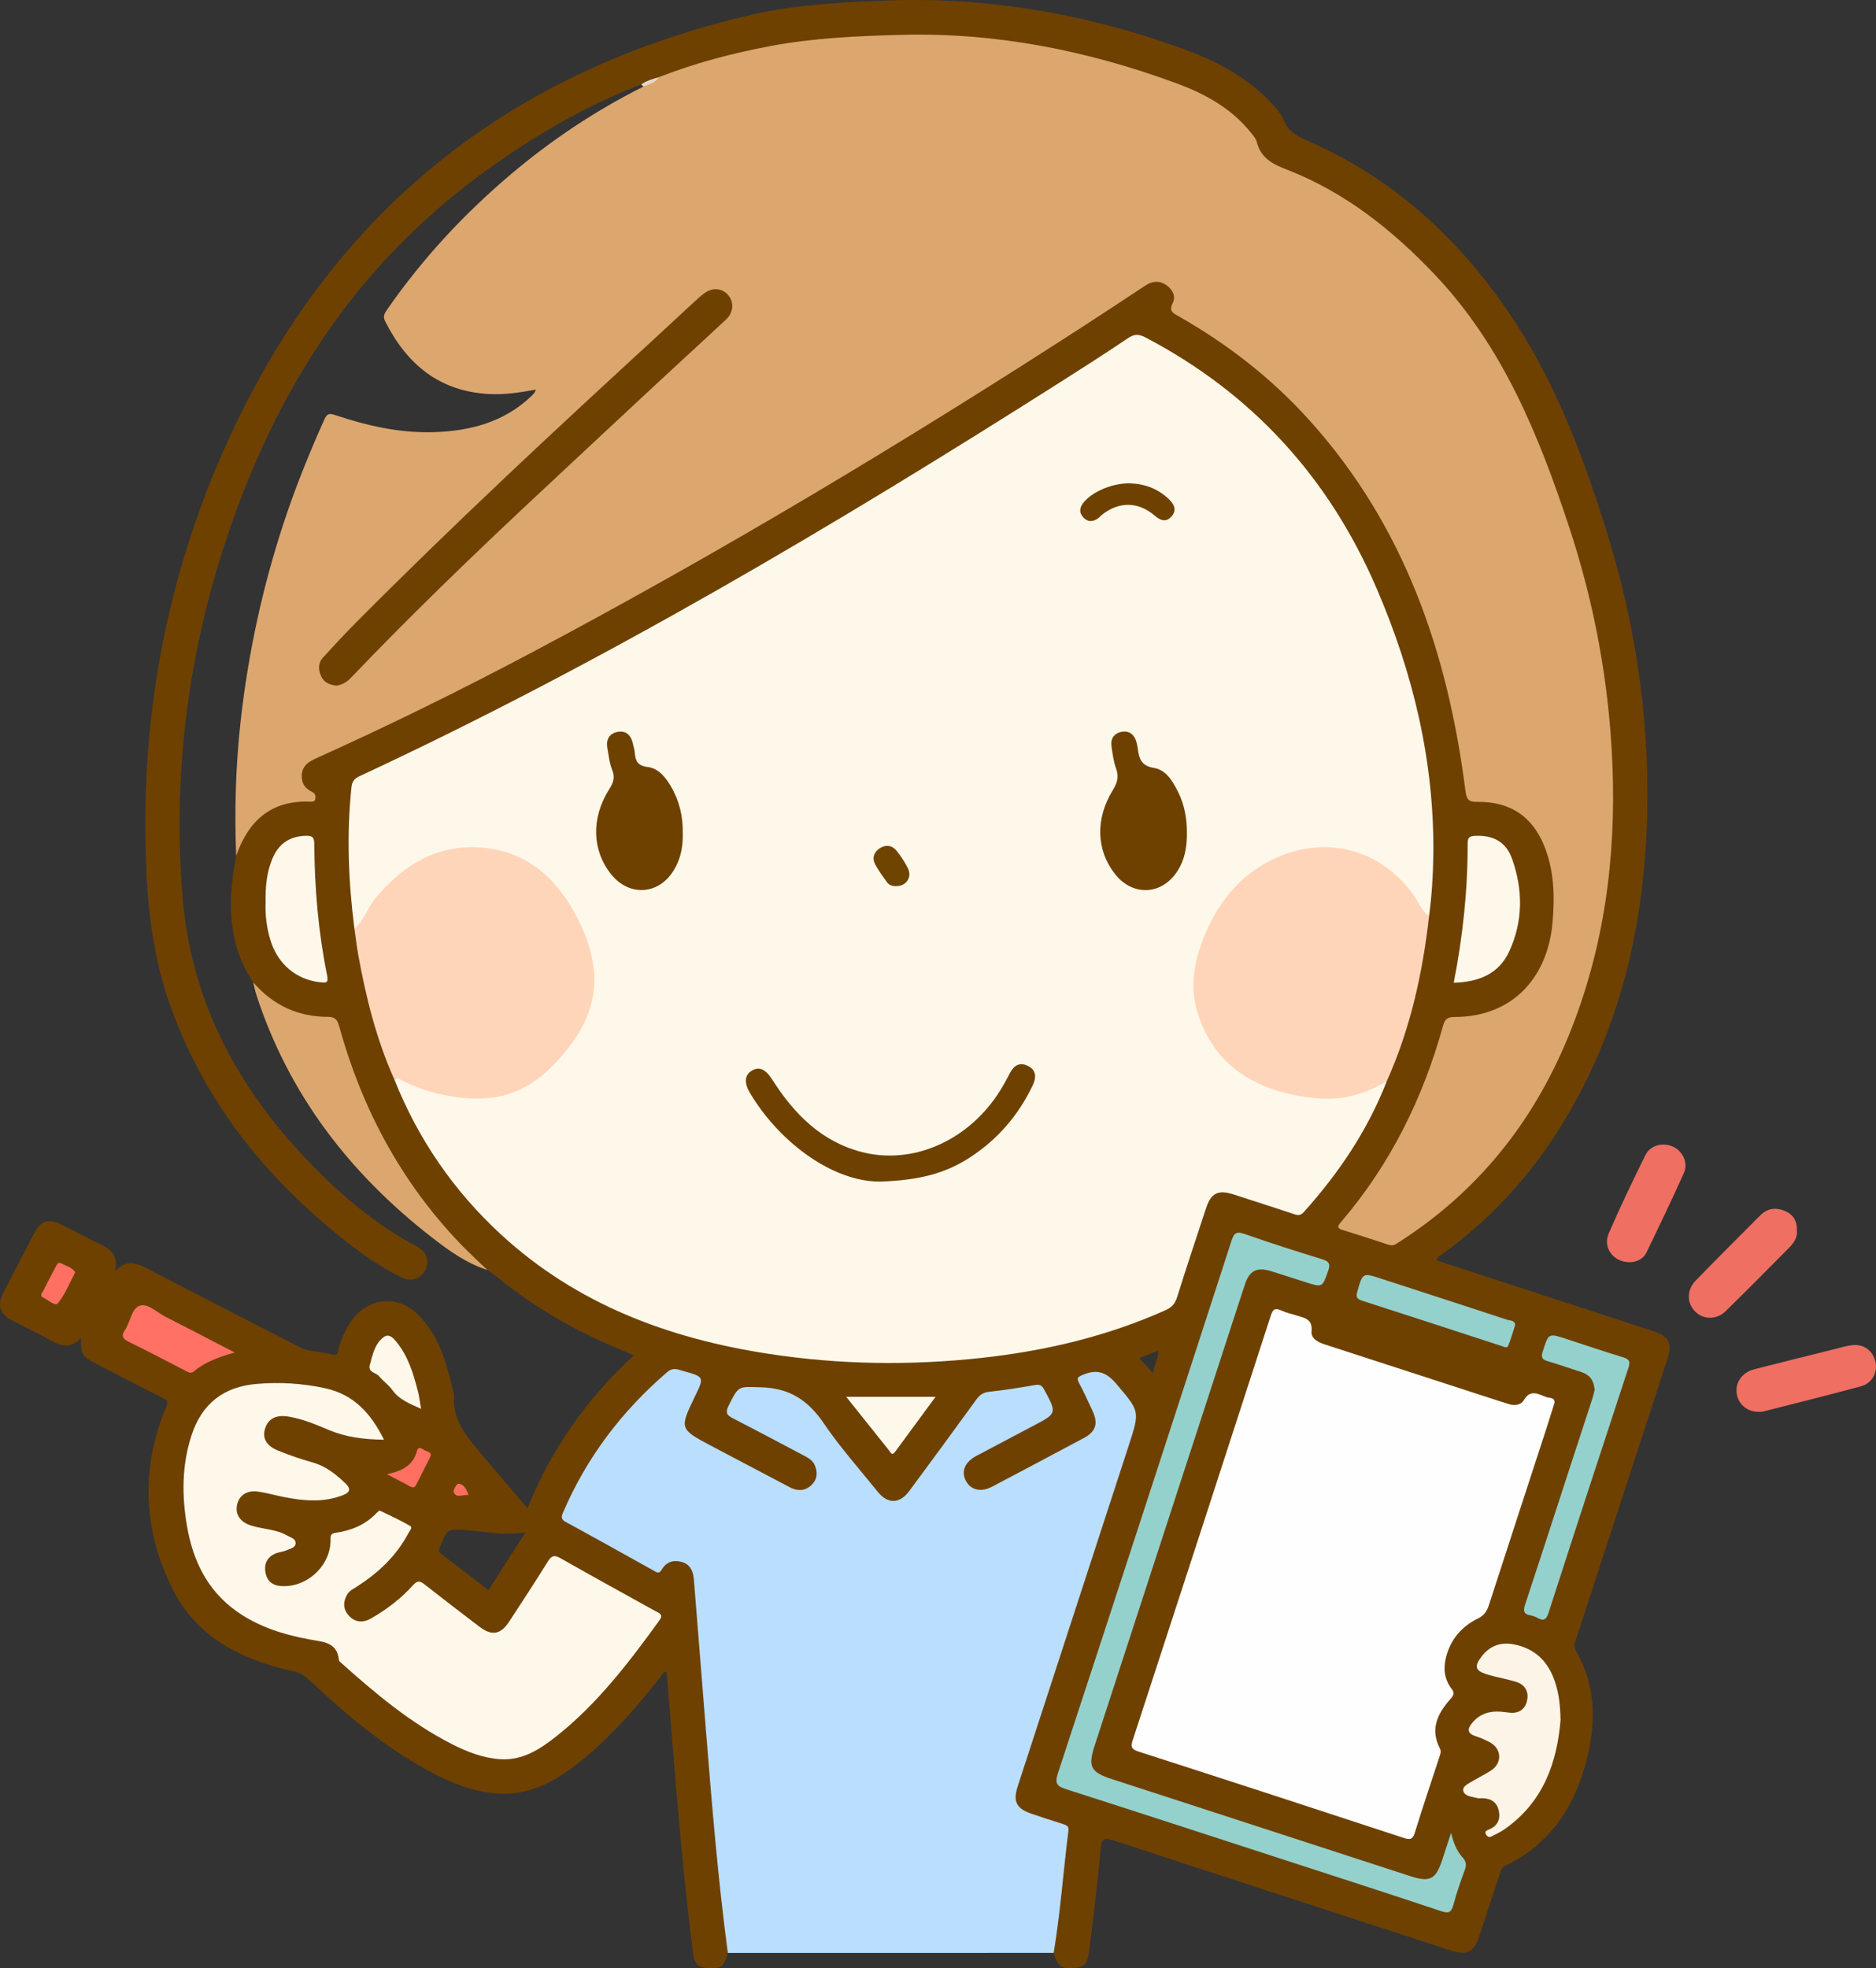 <?xml version="1.0" encoding="UTF-8"?>
<!DOCTYPE svg PUBLIC "-//W3C//DTD SVG 1.1//EN" "http://www.w3.org/Graphics/SVG/1.1/DTD/svg11.dtd">
<svg version="1.1" xmlns="http://www.w3.org/2000/svg" xmlns:xlink="http://www.w3.org/1999/xlink" x="0" y="0" width="873.747" height="916.485" viewBox="0, 0, 873.747, 916.485">
  <rect x="0" y="0" width="873.747" height="916.485" fill="#333333" stroke="none"/>
  <defs>
    <clipPath id="Clip_1">
      <path d="M-0,0 L873.747,0 L873.747,916.485 L-0,916.485 z"/>
    </clipPath>
  </defs>
  <g id="Layer_1">
    <g clip-path="url(#Clip_1)">
      <path d="M537.097,639.49 C534.46,636.609 532.719,634.708 530.599,632.393 C533.653,631.18 536.333,630.113 539.405,628.893 C539.64,632.571 537.504,635.204 537.097,639.49 M227.527,740.443 C220.031,734.69 212.76,729.066 205.431,723.521 C203.972,722.417 204.492,721.422 205.02,720.135 C208.452,711.768 208.42,711.883 217.544,712.55 C226.212,713.185 234.818,715.209 244.792,713.474 C238.78,722.865 233.297,731.43 227.527,740.443 M771.029,620.185 C752.737,614.148 734.407,608.229 716.094,602.253 C700.39,597.13 684.689,591.993 668.965,586.854 C669.513,584.982 670.931,584.589 671.946,583.85 C693.489,568.193 711.381,549.083 725.625,526.625 C754.449,481.18 766.1,430.861 767.223,377.68 C768.177,332.521 761.209,288.456 747.69,245.451 C736.598,210.166 723.38,175.683 702.331,144.952 C678.553,110.238 648.309,82.706 609.342,65.719 C604.275,63.511 600.04,61.342 597.842,55.895 C596.351,52.203 593.419,49.282 590.601,46.428 C579.221,34.899 565.113,27.8 550.171,22.434 C505.417,6.364 459.356,-1.674 411.651,0.291 C390.991,1.142 370.332,2.194 350.18,6.849 C237.326,32.918 155.611,97.96 107.011,203.374 C78.407,265.417 65.673,330.921 67.889,399.245 C68.646,422.604 71.308,445.68 79.167,467.9 C94.604,511.546 122.042,546.414 157.675,575.271 C166.864,582.712 176.407,589.698 187.114,594.852 C191.639,597.029 196.166,595.386 198.168,591.307 C200.086,587.396 198.703,582.867 194.558,580.659 C173.413,569.399 155.637,553.893 139.573,536.415 C108.511,502.624 88.646,463.591 84.984,417.172 C80.555,361.029 87.333,306.249 104.872,252.776 C119.624,207.799 140.636,166.072 171.48,129.948 C188.464,110.057 207.885,92.49 229.342,77.323 C251.003,62.01 273.798,48.792 298.651,39.314 C301.667,39.162 304.448,38.07 307.265,37.136 C319.56,32.382 332.178,28.675 345.008,25.692 C360.925,21.991 377.027,19.777 393.346,18.464 C404.978,17.528 416.649,17.433 428.227,17.226 C440.247,17.011 452.454,17.955 464.519,19.619 C496.176,23.983 527.213,30.752 556.452,43.949 C569.159,49.685 580.679,57.356 586.367,71.218 C587.867,74.873 590.992,77.251 594.774,78.624 C627.34,90.453 652.886,111.777 675.139,137.695 C693.075,158.585 705.339,182.69 715.733,207.893 C733.182,250.201 744.736,293.945 748.774,339.676 C750.745,361.995 750.676,384.208 748.188,406.396 C744.978,435.025 738.255,462.805 726.269,489.143 C709.714,525.523 685.327,555.219 651.416,576.786 C649.805,577.81 648.221,578.57 646.271,577.966 C640.225,576.094 634.117,574.427 628.141,572.32 C625.68,571.453 625.428,570.193 627.009,568.284 C627.645,567.513 628.215,566.688 628.846,565.914 C649.228,540.872 663.332,512.589 672.339,481.676 C674.24,475.154 674.485,475.148 681.203,474.663 C697.877,473.456 711.03,466.171 718.412,450.81 C726.791,433.374 727.24,415.07 721.619,396.757 C716.83,381.156 704.611,371.574 688.621,372.124 C685.482,372.233 684.389,370.948 683.975,367.801 C678.43,325.707 667.842,285.103 647.688,247.412 C632.213,218.471 612.428,192.989 587.078,171.932 C575.885,162.635 563.847,154.632 551.404,147.167 C549.324,145.919 546.787,144.99 547.483,141.602 C548.33,137.481 547.213,133.87 543.497,131.643 C539.283,129.118 535.29,130.194 531.356,132.802 C473.025,171.469 413.573,208.335 353.145,243.633 C308.264,269.849 262.732,294.878 216.497,318.624 C199.455,327.378 182.099,335.479 164.752,343.607 C158.12,346.715 151.242,349.333 144.902,353.043 C138.681,356.684 137.722,362.771 142.367,368.103 C143.175,369.03 144.978,369.698 144.141,371.245 C143.43,372.559 141.736,372.034 140.449,372.098 C124.352,372.905 112.88,382.831 109.996,398.473 C109.791,399.612 109.578,400.751 109.381,401.893 C106.037,421.348 106.402,440.232 117.914,457.404 C119.279,459.073 119.635,461.342 121.355,462.837 C129.261,469.706 138.363,473.831 148.821,474.611 C155.724,475.125 155.805,474.932 157.627,481.335 C165.022,507.319 176.274,531.497 191.839,553.581 C201.815,567.735 212.532,581.284 226.942,591.355 C228.301,592.305 229.73,593.169 231.009,594.219 C245.884,606.417 262.153,616.368 279.624,624.368 C284.638,626.664 289.753,628.74 295.252,631.1 C273.261,651.349 256.754,674.73 245.696,702.284 C238.058,693.336 230.861,685.04 223.819,676.617 C217.445,668.993 210.779,661.458 211.488,650.446 C211.561,649.326 211.104,648.162 210.846,647.029 C207.906,634.122 204.303,621.456 194.406,611.878 C184.94,602.717 171.293,604.232 163.714,615.036 C160.925,619.01 159.025,623.406 157.642,628.065 C157.308,629.191 157.579,631.532 155.126,630.789 C150.039,629.25 144.477,629.781 139.625,627.29 C116.127,615.229 92.59,603.24 69.194,590.982 C63.938,588.227 59.157,586.165 53.636,591.808 C54.957,585.214 52.311,582.021 47.488,579.764 C41.023,576.74 34.784,573.234 28.373,570.089 C22.638,567.273 18.991,568.441 16.013,574.081 C11.05,583.482 6.187,592.935 1.373,602.412 C-1.377,607.829 0.004,611.917 5.507,614.807 C11.83,618.126 18.301,621.172 24.546,624.628 C29.343,627.282 33.621,627.487 37.625,623.065 C37.742,630.824 38.117,631.545 44.683,634.964 C54.996,640.336 65.306,645.716 75.724,650.88 C78.275,652.143 78.29,652.987 77.221,655.576 C65.421,684.157 66.696,712.573 80.427,739.987 C91.86,762.812 112.802,772.935 136.56,778.224 C139.489,778.876 141.71,780.078 143.841,782.087 C160.708,797.997 178.372,812.891 198.799,824.144 C209.065,829.8 219.807,834.269 231.643,835.139 C246.988,836.268 259.259,829.083 270.64,819.945 C284.756,808.613 296.433,794.943 307.655,780.854 C308.405,779.912 308.703,778.312 310.489,778.469 C311.244,787.789 312,797.055 312.743,806.321 C315.47,840.323 318.322,874.312 322.624,908.162 C323.126,912.113 323.545,915.948 328.687,916.344 C335.925,916.899 337.142,916.06 338.988,909.37 C340.379,907.565 339.803,905.589 339.559,903.607 C338.683,896.505 337.849,889.398 337.121,882.279 C335.566,867.057 334.187,851.818 332.791,836.579 C331.502,822.503 330.358,808.415 329.221,794.329 C328.029,779.579 326.928,764.82 325.807,750.063 C325.369,744.295 325.617,738.393 323.928,732.721 C321.977,726.172 315.041,723.341 309.783,727.622 C306.423,730.359 303.917,729.656 300.825,727.885 C289.843,721.594 278.783,715.432 267.627,709.459 C263.801,707.412 263.126,705.404 264.897,701.587 C275.194,679.389 289.301,660.1 307.431,643.589 C312.27,639.182 316.628,638.667 322.284,640.794 C325.123,641.86 325.553,643.183 324.242,645.61 C322.576,648.695 321.433,652.016 319.967,655.191 C316.137,663.484 317.565,667.37 325.671,671.794 C334.442,676.581 343.392,681.029 352.121,685.899 C357.353,688.818 362.68,691.63 368.25,693.846 C373.45,695.914 378.663,694.008 380.746,689.708 C382.887,685.287 381.174,680.424 376.35,677.323 C374.806,676.331 373.101,675.628 371.492,674.755 C362.418,669.831 353.175,665.224 344.153,660.198 C341.586,658.768 339.834,657.475 341.145,653.998 C343.569,647.568 344.823,646.006 348.846,646.708 C354.591,647.708 360.367,648.495 366.142,649.258 C370.064,649.776 372.805,651.623 375.228,654.695 C385.753,668.032 396.395,681.277 407.037,694.523 C413.197,702.188 419.48,701.958 425.279,694.099 C435.072,680.831 444.892,667.583 454.545,654.212 C456.644,651.307 459.153,649.62 462.739,649.229 C467.37,648.722 471.995,648.128 476.589,647.305 C484.198,645.943 484.031,646.076 487.714,652.907 C489.654,656.505 489.166,658.315 485.407,660.23 C474.874,665.596 464.378,671.05 454.084,676.87 C448.348,680.115 446.37,685.005 448.685,689.656 C451.26,694.828 456.311,696.477 462.274,693.506 C476.732,686.305 490.892,678.519 505.139,670.911 C511.666,667.427 512.923,662.464 509.863,655.721 C508.28,652.232 506.408,648.88 504.816,645.394 C504.183,644.008 503.623,642.646 505.428,641.503 C508.726,639.417 513.851,639.747 516.437,642.76 C519.257,646.045 522.178,649.243 525.043,652.484 C528.396,656.276 528.853,659.971 527.198,664.829 C514.039,703.461 501.766,742.385 489.103,781.18 C483.574,798.12 477.536,814.901 472.67,832.057 C470.59,839.393 472.678,843.344 479.94,845.953 C483.862,847.362 487.926,848.303 491.895,849.571 C494.947,850.545 495.981,852.151 495.7,855.448 C494.71,867.058 492.974,878.586 492.041,890.193 C491.528,896.57 489.083,902.836 490.751,909.359 C491.989,912.755 492.583,916.464 497.685,916.427 C504.762,916.378 506.436,915.411 507.332,908.174 C509.275,892.485 511.195,876.786 512.638,861.045 C513.067,856.375 513.849,855.386 518.577,856.943 C570.797,874.131 623.093,891.091 675.364,908.128 C683.423,910.753 686.492,909.17 689.134,901.066 C692.222,891.589 695.414,882.146 698.499,872.669 C699.022,871.06 699.407,869.587 701.168,868.742 C720.799,859.318 732.212,843.195 738.08,822.771 C743.395,804.273 743.959,786.008 733.969,768.656 C732.743,766.526 733.557,764.823 734.146,763.005 C740.194,744.362 746.287,725.734 752.369,707.104 C760.459,682.318 768.58,657.544 776.624,632.743 C778.861,625.846 777.268,622.243 771.029,620.185" fill="#6E4100"/>
      <path d="M306.808,35.954 C323.567,29.383 340.902,24.837 358.554,21.497 C378.721,17.681 399.122,16.772 419.614,16.227 C463.808,15.052 506.238,23.492 547.486,38.615 C560.684,43.454 573.03,50.053 582.196,61.264 C583.452,62.8 584.942,64.446 585.407,66.274 C587.297,73.711 592.793,76.428 599.381,78.99 C626.613,89.581 648.868,107.322 668.734,128.4 C699.959,161.532 716.572,202.47 730.583,244.666 C742.586,280.813 749.457,317.975 750.99,356.15 C752.733,399.598 747.103,441.772 730.64,482.172 C714.084,522.8 687.804,555.52 650.491,579.076 C648.97,580.037 647.895,580.006 646.404,579.514 C639.46,577.22 632.513,574.929 625.519,572.797 C623.071,572.051 622.572,571.372 624.413,569.227 C647.479,542.357 662.764,511.403 672.163,477.429 C673.005,474.388 674.485,473.561 677.389,473.56 C704.453,473.554 720.828,455.183 723.082,429.719 C724.154,417.61 723.9,405.744 719.404,394.347 C713.814,380.177 703.405,373.207 688.118,373.39 C684.199,373.437 683.074,372.52 682.548,368.376 C674.391,304.198 654.243,245.015 610.067,195.918 C592.406,176.289 571.909,160.307 549.011,147.305 C546.488,145.873 544.241,144.981 546.218,141.092 C547.763,138.055 546.134,134.788 543.308,132.812 C540.149,130.604 536.796,130.746 533.515,132.914 C523.932,139.249 514.354,145.595 504.708,151.833 C421.365,205.733 336.332,256.783 248.638,303.324 C215.266,321.035 181.392,337.742 146.928,353.233 C142.914,355.037 140.218,357.411 140.584,362.23 C140.829,365.442 142.56,367.419 145.31,368.713 C146.759,369.394 147.155,370.548 146.842,372.002 C146.487,373.652 145.087,373.306 144.014,373.272 C126.016,372.701 115.646,382.393 109.996,398.473 C109.144,377.315 109.775,356.201 112.147,335.161 C115.639,304.179 122.192,273.846 131.895,244.208 C137.385,227.438 143.97,211.1 151.216,195.014 C152.48,192.21 153.952,192.572 156.303,193.355 C171.057,198.268 186.153,201.676 201.783,201.235 C218.821,200.754 234.718,196.641 247.527,184.413 C248.008,183.954 248.456,183.455 248.871,182.937 C249.066,182.694 249.148,182.361 249.581,181.409 C242.155,182.786 235.078,183.851 227.873,183.48 C204.609,182.285 189.47,169.603 179.367,149.582 C178.104,147.079 179.359,145.52 180.604,143.73 C196.865,120.345 216.09,99.654 237.793,81.277 C256.794,65.19 277.398,51.46 299.691,40.315 C301.37,37.729 304.929,38.212 306.808,35.954" fill="#DBA76F"/>
      <path d="M338.988,909.369 C334.403,875.041 331.579,840.539 328.812,806.031 C326.936,782.639 325.043,759.248 323.199,735.853 C322.89,731.935 321.785,728.584 317.605,727.348 C313.619,726.169 310.244,727.352 308.154,730.937 C306.921,733.051 305.862,732.13 304.549,731.402 C290.885,723.817 277.248,716.181 263.523,708.709 C261.342,707.522 261.325,706.39 262.174,704.409 C273.196,678.688 289.633,657.026 310.832,638.841 C313.477,636.571 315.719,637.704 318.22,638.397 C328.08,641.13 328.08,641.133 323.593,650.395 C316.438,665.164 316.515,665.448 330.997,673.116 C343.191,679.574 355.412,685.979 367.615,692.419 C371.389,694.41 375.03,694.464 378.144,691.298 C380.779,688.621 380.884,685.363 379.374,682.049 C378.338,679.774 376.183,678.72 374.123,677.631 C363.249,671.883 352.395,666.094 341.454,660.475 C338.691,659.057 337.655,657.974 339.308,654.639 C344.163,644.845 343.943,645.74 354.517,646 C367.76,646.324 376.442,652.078 383.69,662.784 C391.228,673.918 400.287,684.024 408.725,694.545 C413.443,700.428 418.989,700.363 423.493,694.277 C433.989,680.094 444.438,665.876 454.792,651.59 C456.376,649.403 458.044,648.358 460.804,648.058 C467.91,647.288 474.988,646.182 482.027,644.929 C484.269,644.53 485.258,645.072 486.305,647.013 C492.312,658.144 492.354,658.1 481.168,663.964 C472.337,668.594 463.519,673.249 454.719,677.938 C449.271,680.841 447.499,685.328 449.963,689.723 C452.312,693.913 456.941,694.957 462.127,692.23 C476.401,684.725 490.645,677.162 504.867,669.559 C510.367,666.619 511.556,662.826 508.908,657.13 C506.875,652.758 504.905,648.348 502.628,644.104 C501.244,641.526 502.073,641.127 504.527,640.11 C511.007,637.425 515.337,638.956 519.917,644.372 C530.754,657.184 530.988,656.919 525.774,672.897 C508.504,725.811 491.276,778.739 474.042,831.665 C471.693,838.878 473.339,842.164 480.493,844.578 C485.369,846.224 490.252,847.855 495.169,849.373 C496.779,849.871 497.885,850.411 497.633,852.397 C495.219,871.37 493.892,890.474 490.751,909.359 C440.163,909.362 389.576,909.366 338.988,909.369" fill="#B9DEFE"/>
      <path d="M117.915,457.403 C127.133,468.054 138.772,473.518 152.871,473.499 C155.929,473.495 157.103,474.775 157.9,477.662 C168.466,515.932 186.58,550.051 214.141,578.882 C218.255,583.185 222.667,587.204 226.942,591.355 C217.138,588.189 208.916,582.249 200.948,576.043 C162.819,546.344 134.435,509.544 119.379,463.151 C118.77,461.274 118.398,459.321 117.915,457.403" fill="#DBA76F"/>
      <path d="M819.438,657.428 C813.904,657.506 809.773,654.147 808.896,649.095 C808.004,643.963 811.294,639.082 816.961,637.62 C829.333,634.427 841.743,631.375 854.144,628.291 C857.038,627.571 859.927,626.649 862.872,626.352 C868.19,625.815 872.306,628.992 873.493,634.09 C874.608,638.88 871.977,644.089 866.922,645.462 C851.712,649.594 836.409,653.378 821.135,657.277 C820.5,657.44 819.813,657.398 819.438,657.428" fill="#EF6F63"/>
      <path d="M836.897,573.044 C837.254,576.279 835.411,578.859 833.146,581.142 C823.407,590.957 813.672,600.778 803.804,610.462 C799.529,614.656 793.343,614.586 789.486,610.678 C785.589,606.731 785.51,600.667 789.736,596.321 C799.721,586.05 809.86,575.929 819.986,565.795 C823.342,562.436 827.48,562.182 831.547,563.963 C835.174,565.551 837.082,568.639 836.897,573.044" fill="#EF6F63"/>
      <path d="M759.24,587.745 C751.514,587.856 746.359,581.065 749.253,574.351 C754.566,562.024 760.418,549.921 766.345,537.871 C768.646,533.192 774.627,531.733 779.35,534.014 C783.823,536.175 786.367,541.524 784.27,546.209 C778.713,558.621 772.81,570.881 766.894,583.128 C765.308,586.412 762.166,587.606 759.24,587.745" fill="#EF6F63"/>
      <path d="M306.808,35.954 C305.236,38.713 302.227,39.128 299.691,40.315 C299.345,39.981 298.998,39.648 298.651,39.315 C301.107,37.556 303.967,36.777 306.808,35.954" fill="#E5D7C8"/>
      <path d="M645.913,503.4 C637.004,526.316 623.513,546.312 607.144,564.505 C605.315,566.538 603.62,565.633 601.796,565.043 C592.636,562.081 583.506,559.024 574.329,556.114 C567.346,553.9 564.021,555.601 561.771,562.425 C557.197,576.3 552.576,590.162 548.209,604.102 C547.272,607.089 545.73,608.788 542.93,610.043 C515.658,622.267 486.96,629.017 457.387,632.27 C424.146,635.927 390.941,635.473 357.86,630.387 C311.244,623.221 268.487,607.25 233.223,574.73 C211.255,554.472 194.705,530.385 183.634,502.585 C185.561,501.053 185.609,500.951 188.28,502.212 C195.871,505.797 203.806,508.117 212.1,509.443 C231.79,512.591 247.767,506.316 260.471,491.065 C266.953,483.284 272.171,474.96 274.475,464.917 C276.869,454.48 274.531,444.704 270.805,435.14 C265.548,421.644 257.76,410.004 244.923,402.505 C225.763,391.311 201.564,394.323 184.756,409.912 C178.617,415.605 173.093,421.788 169.258,429.347 C168.453,430.936 167.895,433.369 165.067,432.419 C162.276,410.556 161.377,388.663 163.684,366.681 C163.967,363.98 164.934,362.599 167.323,361.488 C281.082,308.559 388.695,244.693 494.459,177.542 C504.851,170.944 515.217,164.297 525.426,157.421 C528.322,155.471 530.45,155.527 533.493,157.121 C583.211,183.164 618.826,222.297 640.997,273.604 C658.129,313.251 668.106,354.589 667.57,398.065 C667.453,407.542 666.853,417.02 665.609,426.436 C662.531,427.44 662.01,424.666 661.013,423.056 C655.85,414.719 649.603,407.532 640.987,402.556 C621.556,391.334 597.961,394.29 580.804,409.718 C567.56,421.628 559.678,436.391 557.559,453.811 C555.574,470.137 561.72,484.287 573.985,494.82 C589.962,508.541 609.08,512.323 629.686,508.936 C633.498,508.309 636.94,506.552 640.362,504.806 C642.086,503.926 643.711,502.468 645.913,503.4" fill="#FEF8EA"/>
      <path d="M724.025,653.207 C722.549,657.859 721.125,662.454 719.635,667.028 C710.886,693.875 702.094,720.707 693.403,747.571 C692.484,750.411 691.125,752.261 688.281,753.67 C680.81,757.371 675.68,763.242 673.523,771.536 C672.134,776.874 672.675,781.856 675.981,786.241 C677.514,788.276 677.195,789.282 675.593,791.077 C669.622,797.764 665.917,805.094 670.638,814.16 C671.409,815.64 670.74,817.074 670.274,818.496 C666.502,830.016 662.625,841.503 659.041,853.082 C658.116,856.071 657.271,856.965 653.974,855.88 C612.802,842.337 571.592,828.907 530.333,815.634 C526.833,814.508 526.573,813.325 527.629,810.094 C549.14,744.283 570.546,678.437 591.876,612.567 C592.831,609.618 593.894,608.891 596.752,610.213 C599.146,611.32 601.787,611.901 604.331,612.673 C607.908,613.759 611.368,614.41 610.85,619.817 C610.513,623.337 613.92,625.024 617.074,626.049 C643.128,634.511 669.185,642.965 695.241,651.418 C697.771,652.239 700.305,653.05 702.843,653.845 C705.49,654.673 708.46,654.175 709.652,652.079 C712.858,646.442 716.809,649.434 720.527,650.653 C721.753,651.054 724.222,650.591 724.025,653.207" fill="#FEFEFE"/>
      <path d="M178.843,670.386 C169.425,670.277 161.081,669.192 153.204,665.882 C147.06,663.301 140.961,660.694 134.34,659.623 C128.612,658.697 124.942,660.587 123.497,665.106 C122.062,669.597 123.973,673.238 129.571,675.492 C134.804,677.599 140.164,679.466 145.595,680.983 C151.784,682.712 156.462,686.507 160.951,690.787 C163.595,693.308 162.969,694.925 159.856,696.157 C150.624,699.81 141.249,698.898 131.854,697.005 C127.947,696.217 124.09,695.106 120.153,694.554 C114.93,693.823 111.307,696.328 110.385,700.83 C109.471,705.293 112.01,708.828 117.02,710.383 C122.559,712.101 128.59,712.046 133.77,715.01 C135.317,715.894 137.683,716.472 137.688,718.447 C137.694,720.804 135.042,721.128 133.333,721.912 C131.694,722.663 129.734,722.71 128.094,723.46 C124.491,725.108 122.973,728.082 123.599,731.998 C124.233,735.96 126.655,738.181 130.647,738.516 C142.849,739.54 154.262,728.962 153.943,716.744 C153.885,714.519 154.496,713.996 156.525,713.701 C163.776,712.646 170.283,709.933 175.431,704.483 C175.861,704.028 176.665,703.289 176.942,703.421 C181.719,705.702 186.54,707.929 191.106,710.588 C192.289,711.277 190.734,712.907 190.174,713.967 C184.579,724.562 176.16,732.442 166.181,738.823 C164.518,739.886 162.66,740.747 161.62,742.601 C159.694,746.034 159.817,749.403 162.454,752.298 C165.46,755.6 169.193,755.704 172.907,753.567 C180.164,749.39 186.799,744.342 192.394,738.107 C194.343,735.936 195.589,736.085 197.661,737.711 C206.173,744.393 214.759,750.982 223.378,757.525 C229.056,761.836 233.188,761.121 237.116,755.13 C243.227,745.807 249.337,736.481 255.218,727.013 C256.926,724.265 258.255,723.992 261.047,725.577 C275.647,733.869 290.372,741.941 305.051,750.094 C306.863,751.1 309.264,751.56 307.016,754.662 C292.917,774.12 278.37,793.187 259.399,808.275 C251.659,814.431 243.389,819.917 232.79,819.152 C224.876,818.58 217.554,815.738 210.572,812.187 C191.251,802.363 174.814,788.557 158.796,774.203 C158.438,773.882 157.901,773.503 157.868,773.114 C157.15,764.61 150.429,764.545 144.405,763.438 C132.196,761.195 120.492,757.589 110.227,750.307 C96.615,740.651 89.92,726.803 87.141,710.891 C84.653,696.643 84.64,682.379 89.181,668.414 C93.969,653.691 104.041,645.715 119.542,644.409 C130.247,643.508 140.776,644.124 151.289,646.388 C164.703,649.276 172.703,658.032 178.843,670.386" fill="#FEF8EA"/>
      <path d="M165.067,432.419 C169.587,428.613 171.061,422.741 174.786,418.309 C186.038,404.92 199.479,395.269 217.416,394.567 C240.132,393.679 256.252,404.89 267.169,424.223 C272.279,433.273 276.024,442.945 276.702,453.347 C277.562,466.554 272.57,478.025 264.478,488.255 C259.3,494.801 253.586,500.789 246.37,505.137 C233.915,512.644 220.511,512.621 206.834,509.888 C199.805,508.484 193.067,506.165 186.693,502.825 C185.782,502.348 184.758,501.224 183.634,502.586 C175.339,484.062 170.457,464.548 166.859,444.669 C166.124,440.61 165.657,436.503 165.067,432.419" fill="#FFD5BA"/>
      <path d="M645.913,503.4 C635.866,509.615 624.992,512.526 613.17,511.396 C586.987,508.895 565.796,497.746 557.691,471.336 C554.01,459.344 556.153,447.697 560.695,436.392 C568.098,417.963 580.367,404.082 599.463,397.448 C622.143,389.568 645.112,397.625 658.912,417.499 C661.026,420.543 662.122,424.407 665.609,426.435 C662.613,453.004 656.931,478.885 645.913,503.4" fill="#FFD5BA"/>
      <path d="M675.833,853.438 C676.892,857.792 678.282,861.707 681.172,864.862 C682.872,866.718 683.096,868.361 682.246,870.684 C680.305,875.988 678.417,881.337 676.976,886.792 C676.066,890.234 674.991,891.181 671.301,889.948 C647.807,882.098 624.228,874.502 600.67,866.847 C566.046,855.597 531.434,844.314 496.767,833.199 C492.651,831.88 491.047,830.822 492.687,825.829 C519.822,743.225 546.728,660.546 573.542,577.837 C574.73,574.171 575.791,573.237 579.622,574.578 C591.545,578.754 603.586,582.61 615.664,586.317 C618.89,587.307 619.8,588.39 618.603,591.752 C615.834,599.526 616.002,599.583 608.045,597.029 C602.823,595.354 597.603,593.672 592.374,592.02 C585.417,589.824 581.939,591.534 579.741,598.276 C556.453,669.722 533.17,741.17 509.898,812.622 C506.612,822.714 507.949,825.203 517.876,828.426 C564.206,843.466 610.525,858.537 656.843,873.612 C665.913,876.564 668.689,875.205 671.671,866.175 C673.072,861.934 674.446,857.684 675.833,853.438" fill="#94D1CC"/>
      <path d="M726.824,800.996 C725.205,820.402 718.95,839.139 700.634,851.836 C698.736,853.152 696.61,854.155 694.533,855.189 C693.455,855.726 692.624,855.141 692.09,854.148 C691.408,852.877 692.176,852.429 693.228,852.019 C697.49,850.357 699.054,847.106 697.982,842.827 C696.849,838.306 693.312,837.152 689.096,837.343 C688.766,837.358 688.416,837.361 688.102,837.274 C685.589,836.579 682.027,836.503 681.502,833.776 C681.093,831.65 684.254,830.345 686.224,829.149 C688.922,827.511 691.8,826.159 694.437,824.434 C699.822,820.91 699.438,814.154 693.716,811.186 C691.657,810.118 689.509,809.157 687.304,808.45 C682.871,807.028 683.573,804.717 685.942,801.954 C689.378,797.946 693.851,796.667 698.931,797.03 C700.425,797.136 701.906,797.403 703.399,797.527 C707.805,797.892 710.513,795.58 711.295,791.545 C712.091,787.436 710.053,784.343 706.05,783.117 C701.608,781.757 696.97,781.034 692.535,779.656 C687.083,777.962 686.502,776.003 689.996,771.406 C693.746,766.473 698.797,764.484 704.962,765.663 C714.931,767.569 721.084,773.684 724.235,783.139 C725.99,788.406 726.699,793.822 726.824,800.996" fill="#FDF4E8"/>
      <path d="M742.717,647.155 C742.328,642.695 740.32,640.139 736.589,638.924 C731.377,637.226 726.202,635.403 720.944,633.863 C718.369,633.11 717.589,632.281 718.512,629.376 C721.252,620.749 721.073,620.706 729.632,623.511 C738.319,626.359 746.986,629.279 755.728,631.95 C758.451,632.782 759.533,633.59 758.498,636.733 C745.966,674.792 733.523,712.88 721.225,751.015 C720.141,754.373 718.858,754.918 716.007,753.315 C715.009,752.755 713.856,752.367 712.726,752.164 C709.584,751.599 709.376,750.041 710.307,747.229 C717.359,725.923 724.249,704.563 731.201,683.224 C734.651,672.634 738.139,662.056 741.579,651.463 C742.088,649.893 742.427,648.268 742.717,647.155" fill="#94D1CC"/>
      <path d="M677.079,457.624 C681.373,435.738 683.609,414.297 683.556,392.649 C683.549,389.973 684.497,389.328 686.944,389.212 C695.394,388.811 701.391,391.916 704.218,399.824 C709.381,414.263 709.404,428.919 702.946,442.982 C698.127,453.475 688.839,457.234 677.079,457.624" fill="#FEF8EA"/>
      <path d="M123.708,420.44 C123.561,413.013 124.175,406.249 126.861,399.836 C129.898,392.585 135.153,389.322 142.713,389.165 C146.139,389.093 146.353,390.61 146.374,393.332 C146.539,413.824 148.283,434.185 152.366,454.281 C153.123,458.01 151.504,457.642 149.121,457.382 C137.926,456.163 129.271,448.861 125.902,437.619 C124.171,431.843 123.46,425.916 123.708,420.44" fill="#FEF8EA"/>
      <path d="M705.685,616.993 C704.61,620.277 703.731,623.499 702.472,626.566 C701.893,627.976 700.476,627.123 699.39,626.769 C677.755,619.72 656.13,612.639 634.463,605.688 C631.979,604.891 631.442,603.949 632.167,601.417 C634.693,592.596 634.585,592.588 643.239,595.403 C662.828,601.776 682.434,608.099 701.999,614.545 C703.34,614.987 705.539,614.716 705.685,616.993" fill="#94D1CC"/>
      <path d="M109.285,629.776 C101.852,631.92 95.597,634.142 90.396,638.497 C89.078,639.6 88.044,639.153 86.79,638.504 C77.781,633.845 68.799,629.129 59.699,624.655 C56.847,623.253 56.528,621.796 58.207,619.324 C60.786,615.528 61.173,609.096 65.285,607.934 C69.02,606.879 73.241,611.241 77.225,613.244 C87.602,618.459 97.878,623.876 109.285,629.776" fill="#FF7164"/>
      <path d="M394.127,650.428 L435.73,650.428 C429.21,659.293 423.054,667.663 416.899,676.033 C415.381,678.097 414.72,676.196 414.018,675.322 C407.571,667.306 401.169,659.255 394.127,650.428" fill="#FEF8EA"/>
      <path d="M196.104,655.995 C190.631,653.542 185.937,651.739 182.749,647.282 C181.04,644.889 178.451,643.142 176.575,640.845 C175.133,639.08 171.275,639.071 172.238,635.618 C173.562,630.874 174.458,625.706 178.76,622.586 C181.204,620.814 183.148,623.03 184.598,624.8 C190.206,631.64 192.635,639.906 194.743,648.275 C195.301,650.496 195.551,652.795 196.104,655.995" fill="#FEF8EA"/>
      <path d="M35.054,592.428 C32.416,597.368 30.379,602.582 27.042,606.757 C25.664,608.483 22.476,605.304 20.177,604.254 C18.23,603.365 19.73,601.926 20.224,600.916 C22.038,597.206 23.986,593.561 25.933,589.918 C26.539,588.785 27.13,587.353 28.883,588.42 C30.908,589.653 33.535,590.016 35.054,592.428" fill="#FF7063"/>
      <path d="M180.208,686.472 C187.416,684.923 192.498,682.308 194.236,675.543 C194.853,673.143 196.713,674.743 197.873,675.361 C199.142,676.036 201.54,676.163 200.249,678.719 C198.148,682.879 195.99,687.01 193.946,691.198 C193.152,692.826 192.271,692.858 190.805,692.036 C187.672,690.278 184.448,688.683 180.208,686.472" fill="#FF7063"/>
      <path d="M218.285,696.12 C215.754,695.788 212.699,697.858 211.308,694.881 C210.897,694.003 212.679,690.887 213.415,690.901 C216.308,690.957 217.176,693.718 218.285,696.12" fill="#F96F5F"/>
      <path d="M156.626,319.277 C153.662,318.875 151.019,317.937 149.662,315.067 C148.217,312.007 148.015,308.846 150.429,306.196 C155.36,300.785 160.338,295.407 165.495,290.213 C210.546,244.835 257.345,201.294 304.436,158.061 C310.813,152.206 317.128,146.285 323.494,140.419 C324.961,139.068 326.442,137.711 328.049,136.539 C331.926,133.71 336.415,134.139 339.21,137.486 C341.915,140.727 341.658,145.497 338.239,148.695 C327.665,158.587 316.948,168.326 306.346,178.189 C286.484,196.667 266.639,215.164 246.833,233.702 C218.263,260.444 190.166,287.671 163.107,315.951 C161.271,317.87 159.132,318.871 156.626,319.277" fill="#6E4100"/>
      <path d="M317.994,387.989 C318.179,394.106 317.046,399.928 313.838,405.197 C306.828,416.714 293.092,417.609 284.674,407.15 C275.722,396.027 275.222,381.019 283.707,367.559 C285.613,364.535 286.567,362.079 285.118,358.508 C283.826,355.325 283.497,351.736 282.877,348.302 C282.175,344.414 283.751,341.541 287.619,340.81 C291.52,340.073 293.869,342.317 294.73,346.112 C295.061,347.571 295.546,349.021 295.651,350.498 C295.923,354.307 297.003,356.589 301.601,357.135 C306.636,357.734 309.887,361.78 312.405,366.045 C316.395,372.803 318.155,380.16 317.994,387.989" fill="#6E4100"/>
      <path d="M552.798,387.292 C552.94,394.444 551.761,400.432 548.29,405.754 C541.054,416.851 527.597,417.424 519.373,407.068 C510.614,396.037 510.029,381.346 518.283,367.946 C520.366,364.564 521.236,361.732 519.823,357.887 C518.634,354.651 518.208,351.106 517.686,347.661 C517.122,343.939 518.913,341.36 522.537,340.751 C525.91,340.184 528.264,342.008 529.249,345.337 C529.578,346.448 529.802,347.602 529.945,348.752 C530.515,353.358 531.659,356.653 537.482,357.593 C543.186,358.514 546.219,363.83 548.724,368.82 C551.506,374.362 552.803,380.878 552.798,387.292" fill="#6E4100"/>
      <path d="M409.945,550.192 C395.894,550.348 379.773,542.707 365.941,529.647 C359.501,523.567 353.977,516.711 349.397,509.116 C346.513,504.334 346.769,500.621 350.081,498.596 C353.576,496.46 356.558,497.826 359.662,502.698 C369.76,518.549 382.393,531.482 401.221,536.395 C424.574,542.489 449.819,531.704 464.589,509.718 C466.712,506.558 468.555,503.19 470.297,499.8 C472.197,496.101 474.917,494.414 478.785,496.358 C482.748,498.348 482.687,501.801 481.008,505.335 C474.353,519.337 464.575,530.665 451.548,539.085 C440.528,546.208 428.329,549.628 409.945,550.192" fill="#6E4100"/>
      <path d="M524.822,225.082 C532.286,224.971 538.884,227.188 544.36,232.385 C546.934,234.828 548.269,237.678 545.491,240.636 C542.874,243.422 540.283,242.239 537.673,240 C530.074,233.481 520.978,233.473 513.193,239.766 C512.677,240.183 512.241,240.7 511.724,241.115 C509.313,243.053 506.792,243.279 504.596,240.971 C502.403,238.667 502.809,236.206 504.79,233.84 C508.762,229.095 517.192,225.376 524.822,225.082" fill="#6E4100"/>
      <path d="M417.533,412.613 C415.772,412.712 414.141,412.241 413.111,410.816 C411.178,408.14 409.229,405.441 407.648,402.554 C406.081,399.691 406.95,396.92 409.541,395.13 C412.319,393.211 415.368,393.444 417.542,396.132 C419.606,398.686 421.491,401.483 422.915,404.434 C424.886,408.52 422.02,412.616 417.533,412.613" fill="#6F4400"/>
    </g>
  </g>
</svg>
